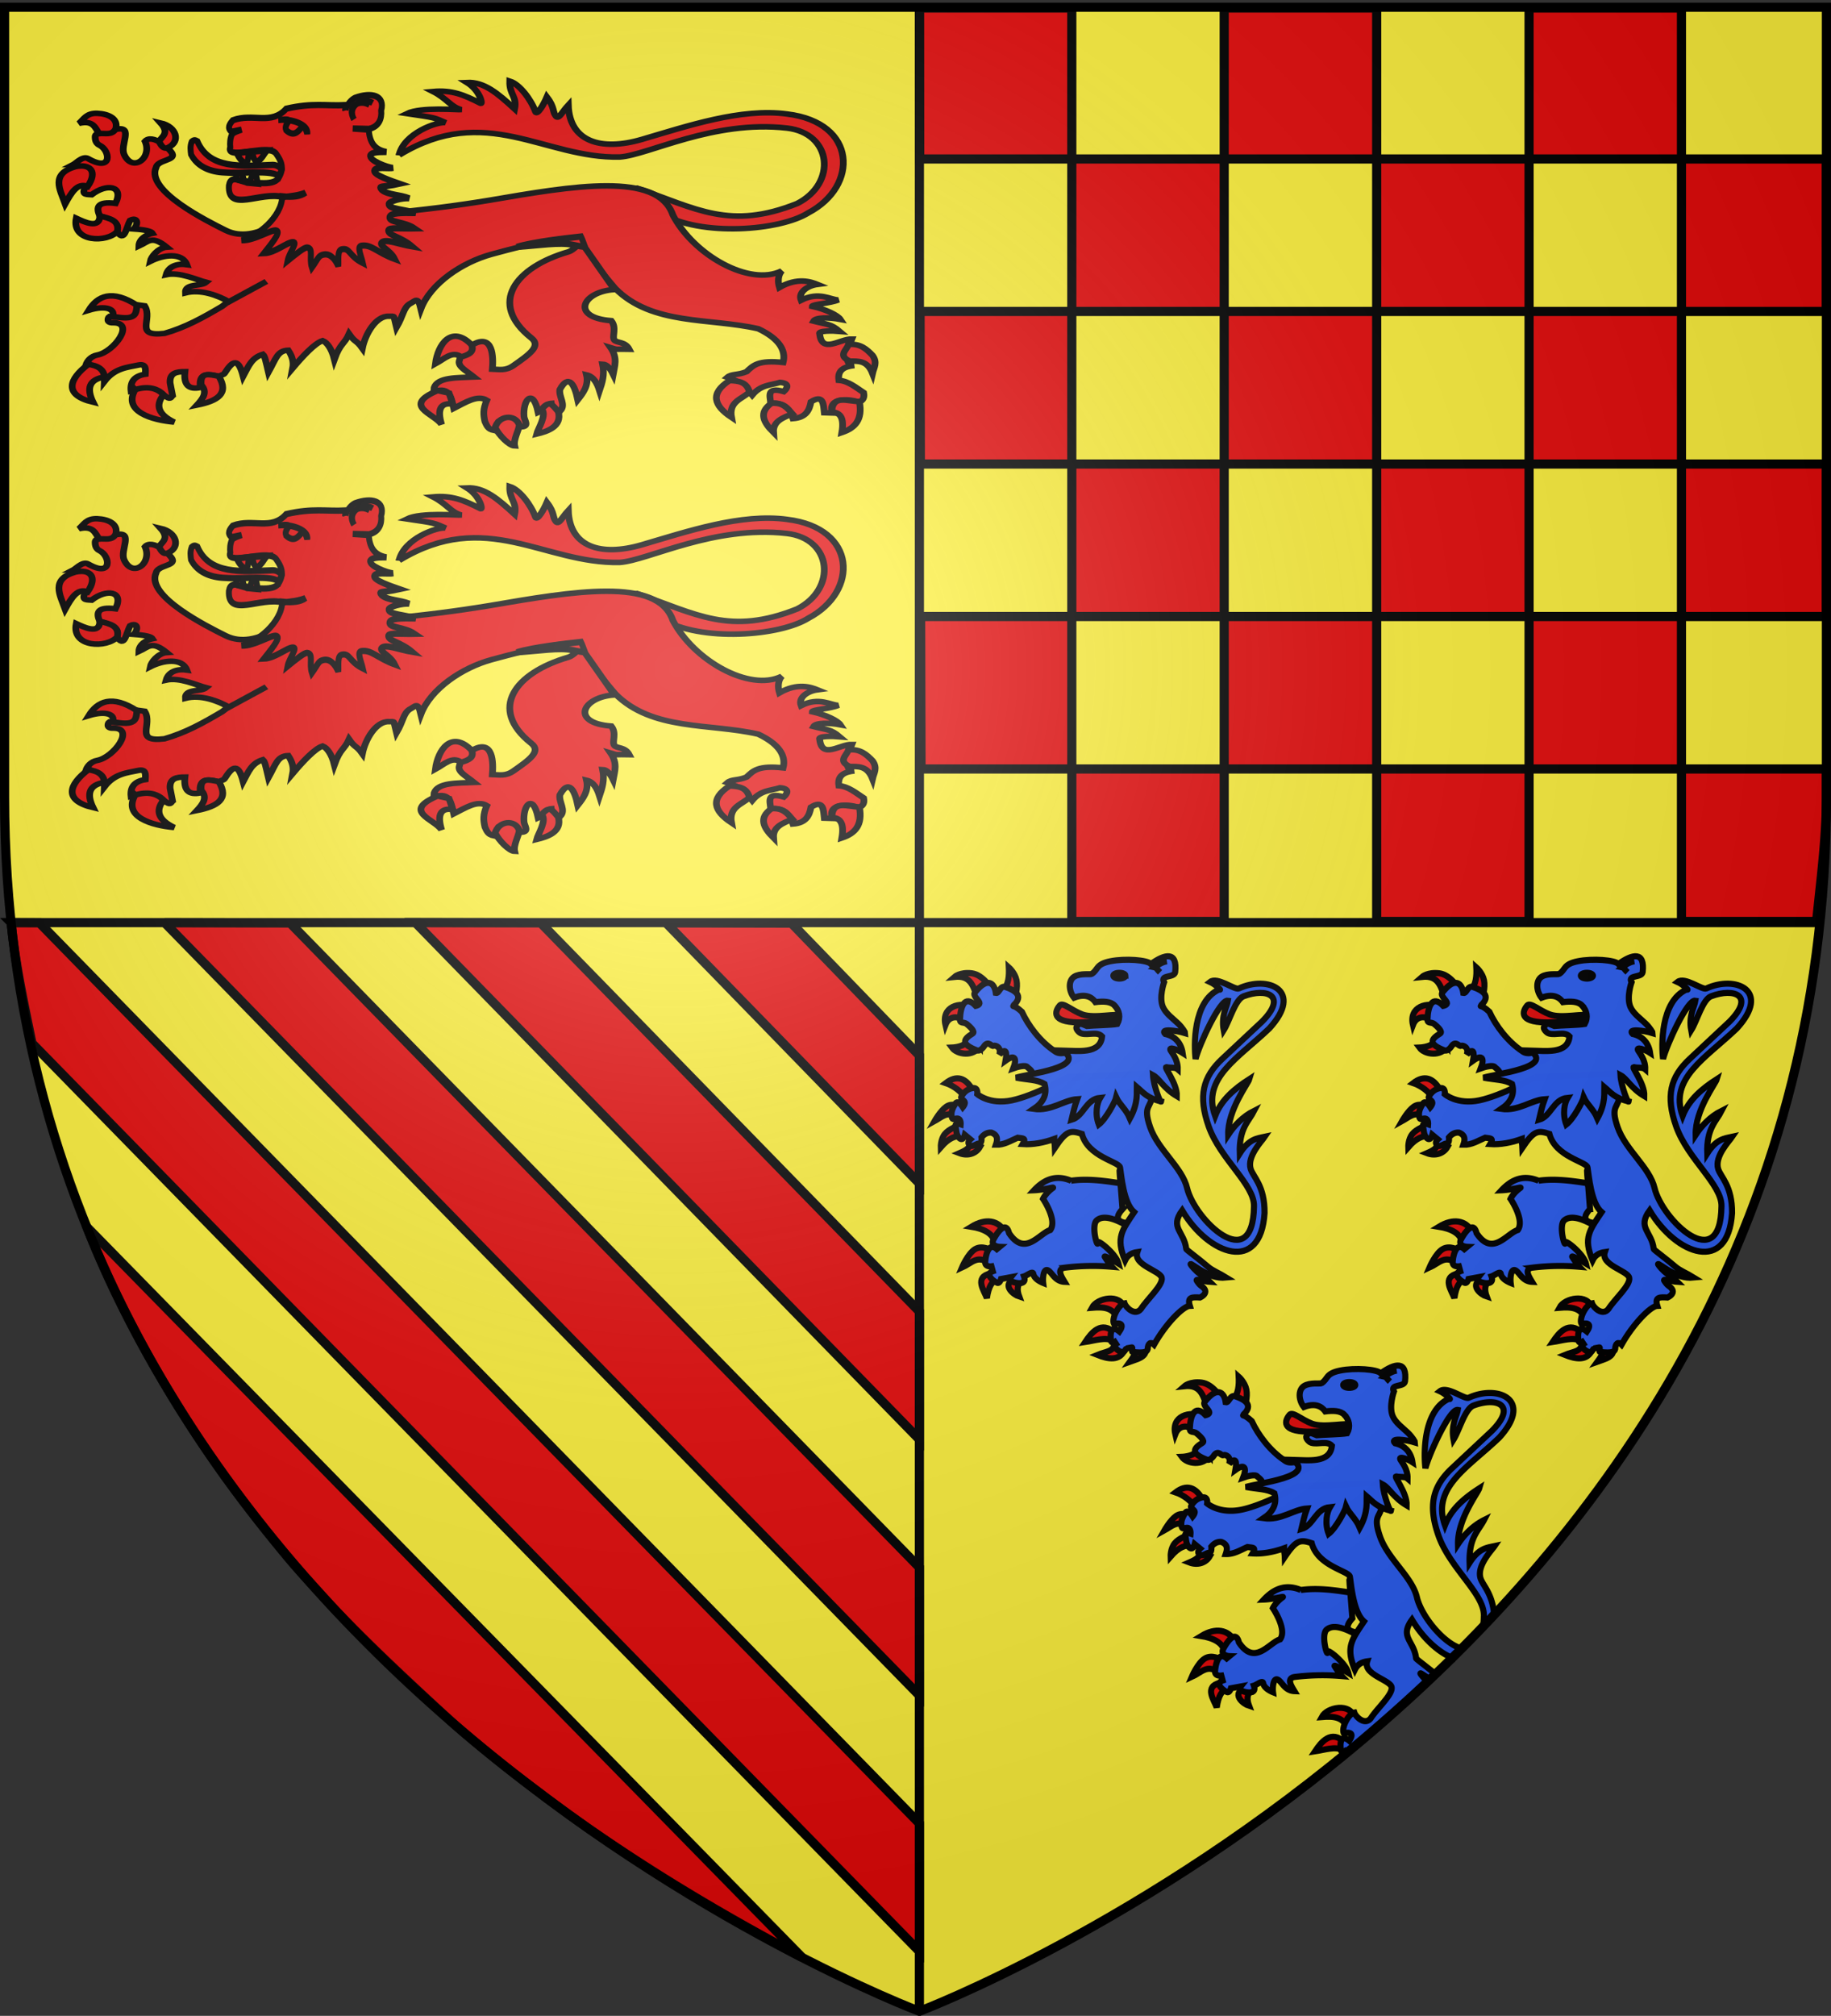 <svg xmlns="http://www.w3.org/2000/svg" xmlns:xlink="http://www.w3.org/1999/xlink" height="660.199" width="600" version="1"><rect width="100%" height="100%" fill="#333333" stroke="none"/><defs><linearGradient id="a"><stop offset="0" stop-color="#fff" stop-opacity=".314"/><stop offset=".19" stop-color="#fff" stop-opacity=".251"/><stop offset=".6" stop-color="#6b6b6b" stop-opacity=".125"/><stop offset="1" stop-opacity=".125"/></linearGradient><radialGradient xlink:href="#a" id="b" gradientUnits="userSpaceOnUse" gradientTransform="matrix(1.353 0 0 1.349 -77.63 -85.747)" cx="221.445" cy="226.331" fx="221.445" fy="226.331" r="300"/></defs><path d="M300 659.587s298.5-112.32 298.5-397.772V3.264H1.5v258.551C1.5 547.267 300 659.587 300 659.587z" fill="#fcef3c" fill-rule="evenodd" stroke-width="2.5"/><path d="M595.285 301.78c1.271-12.726 3.215-27.11 3.215-40.603V2.625H301.277l.638 299.489 293.37-.334zM301.277 659.587l-.002-356.721-296.71-.7c24.69 257.617 296.712 357.421 296.712 357.421z" fill="#fcef3c" fill-rule="evenodd"/><path d="M301.281 2.623l.094 49.438h49.844V2.623H301.28zm49.938 49.438v49.937h49.937V52.061H351.22zm49.937 0h49.969V2.623h-49.969v49.438zm49.969 0v49.937h49.938V52.061h-49.938zm49.938 0H551V2.623h-49.937v49.438zm49.937 0v49.937h47.5V52.061H551zm0 49.937h-49.937v49.969H551v-49.969zm0 49.969v49.937h47.5v-49.937H551zm0 49.937h-49.937v49.938H551v-49.938zm0 49.938v49.937h44.281c1.271-12.726 3.219-27.1 3.219-40.593v-9.344H551zm-49.937 0h-49.938v49.937h49.938v-49.937zm-49.938 0v-49.938h-49.969v49.938h49.969zm-49.969 0H351.22v49.937h49.937v-49.937zm-49.937 0v-49.938h-49.531l.125 49.938h49.406zm0-49.938h49.937v-49.937H351.22v49.937zm0-49.937v-49.969H301.5l.094 49.969h49.625zm49.937 0h49.969v-49.969h-49.969v49.969zm49.969 0v49.937h49.938v-49.937h-49.938zM3.66 302.154c1.303 13.599 4.204 26.773 6.809 39.5L301.28 639.092v-41.906l-288.406-295-9.215-.032zm50.278.013L301.28 555.279v-41.937L95.031 302.26l-41.093-.093zm82.156-.039L301.28 471.436v-41.907L177.156 302.222l-41.062-.094zm82.156.106l83.031 85.358v-41.906l-41.937-43.358-41.094-.094zM28.476 401.861c6.322 16.127 13.915 31.38 22.194 45.805 7.286 12.696 15.042 24.752 23.289 36.203 6.413 8.904 13.168 17.441 19.943 25.63 2.77 3.346 5.776 6.678 8.704 9.885 3.28 3.594 6.43 7.102 9.825 10.587 11.132 11.43 22.699 22.132 34.436 32.921 3.24 2.991 6.657 5.846 9.964 8.583a474.969 474.969 0 0 0 15.02 11.92c7.955 6.062 15.345 11.575 23.003 16.835 25.649 17.618 48.633 30.496 67.982 40.821l-234.36-239.19z" fill="#e20909" fill-rule="evenodd" stroke="#000" stroke-width="3"/><g fill-rule="evenodd"><path d="M301.277 1.5v657.158" fill="none" fill-opacity=".75" stroke="#000" stroke-width="3"/><path d="M3.61 302.114h592.165" fill="none" fill-opacity=".75" stroke-width="3"/><path d="M596.678 302.154H4.513" fill="none" fill-opacity=".75" stroke="#000" stroke-width="3"/><g stroke="#000" stroke-width="2.903" fill="#e20909"><g stroke-width="5.189"><path d="M272.352 86.243c3.834-20.813 29.682-31.651 35.922-30.365-9.577-5.083-7.744-4.544-29.841-8.533 10.995-6.52 39.903-3.234 41.863-3.673-8.372-2.71-10.764-10.24-21.761-16.98 14.67-1.565 23.62 3.036 36.726 11.082 1.68 1.032-.203-11.751-10.588-19.512 13.248-.731 23.56 9.988 36.826 24.722 1.934-11.917-4.082-12.975-3.794-26.009 7.447 2.841 16.352 17.067 19.887 28.75 1.112 3.673 6.23-6.704 8.752-13.85 6.23 9.913 4.083 13.652 7.111 18.138 2.024 3 4.831-4.518 9.403-10.523.92 33.633 24.661 43.42 56.909 31.954 34.651-12.32 76.448-29.572 111.785-23.69 53.956 7.875 55.365 67.61 16.243 92.562-21.388 16.381-82.212 22.868-113.719.236 0 0-22.838-22.43-18.228-23.415 46.062 19.334 71.626 39.497 123.539 14.355 30.64-18.789 27.093-65.737-8.034-70.575-56.691-7.81-107.031 25.362-128.88 27.1-58.212 1.565-102.966-51.294-170.12-1.774z" transform="matrix(.425 0 0 .35 15.015 20.623)"/><path d="M342.17 128.427c-26.763 5.31-48.643 8.659-84.031 12.891-53.498 6.398-76.46 45.023-122.229 86.42-14.585 10.445-28.067 19.631-44.403 25.304-23.98 3.388-8.673-13.086-15.278-25.782l-5.73-.955c-2.612 12.422-13.37 12.142-21.485 10.981-1.114.848-2.681 5.98 2.57 5.807 17.983-.593.862 27.361-11.873 30.156-4.954 1.088-7.865 5.563-8.84 9.395 7.834 2.74 14.653 6.26 14.323 15.279 7.863-12.219 17.138-12.956 26.26-15.279 5.891-1.5 5.514 3.717 5.252 8.594-8.088 1.458-11.806 6.66-10.981 15.756 11.816-3.261 20.305.132 27.692 5.73 2.88 2.418 3.168-.35 4.297-1.433l-1.91-11.936c-.536-9.441 5.097-10.47 11.46-10.504-1.115 12.255 2.864 17.188 11.936 14.801-1.134-9.41 1.379-15.172 14.8-10.026.89-2.092 2.969-1.542 3.815-3.187 6.594-12.81 10.646-14.32 14.329 2.71 4.238-9.656 6.515-17.224 15.198-20.531 1.576 1.7 2.233 6.237 4.283 16.772 5.907-12.958 6.874-20.189 15.292-20.592 3.285 6.04 4.288 11.264 3.423 16.711 7.43-10.654 16.94-23.276 23.098-25.665 3.3 1.664 6.947 7.33 9.034 17.468 4.614-15.369 7.67-13.93 11.313-23.781 4.923 8.5 5.648 5.597 10.287 13.467 2.164-13.054 10.363-30.617 20.549-29.987 4.77.294 3.106-2.222 5.73 10.504 5.285-11.033 5.19-17.928 10.026-21.963 4.968-3.044 6.355-7.696 8.796 4.572 7.507-23.744 31.819-43.608 54.43-51.087 32.924-10.89 47.752-14.453 66.843-15.756 7.704 17.888 18.553 33.444 28.647 47.745 28.496 34.795 72.746 27.248 110.292 37.719 15.352 8.9 21.572 19.43 19.098 31.512-19.076-2.464-23.015 2.584-28.17 8.594-6.885 3.435-11.569 1.825-14.8 5.252 12.503 5.132 15.148 10.968 19.098 16.711 6.681-9.745 14.219-9.212 21.485-11.936 8.146.81 5.277 5.995 2.865 8.594-13.45-4.69-10.614 4.074-10.027 10.981 10.585-1.201 14.821 5.411 17.189 14.324 10.062-.973 12.589-7.866 13.846-15.756 9.549-7.3 9.55 2.108 10.265 10.265l6.207.239c-4.213-15.71 15.444-13.017 20.292-10.027 3.737-1.616 4.527-4.915 3.82-9.071-6.065-4.875-11.828-10.807-19.099-11.46-1.241-9.835 4.327-12.861 11.937-13.845-5.594.493-7.995-6.676-1.91-24.828-9.084-.302-23.23 14.181-24.828-4.774-1.55-3.205 10.109-2.937 15.44-2.388-7.147-7.418-10.165-6.366-20.214-9.549 1.715-3.747 12.082-3.605 20.79-1.63-2.13-3.982-11.439-9.492-21.745-12.216-.003-2.037 13.903-2.748 20.114-6.027-6.051-.064-14.663-8.203-28.708.298-2.348-7.595 4.791-13.539 12.574-14.801-4.943-2.428-15.195-6.904-29.285 2.864-1.305-5.17-1.227-11.656 1.91-15.557-25.218 14.964-68.2-15.143-84.032-52.185-11.585-41.037-77.326-27.21-141.327-13.902z" transform="matrix(.425 0 0 .35 15.015 20.623)"/><path d="M212.383 169.537l-20.992-31.84s-28.61 33.467-52.81 18.839c-14.214-8.592-61.492-37.158-53.619-58.595 1.098-7.4 15.074-6.469 12.492-13.166-2.025-5.053-15.626-18.972-20.932-11.48 5.8 15.602-9.757 29.672-16.205 12.155-3.18-8.639 7.131-25.947-5.064-23.633-8.131.238-17.394 3.231-17.219 7.09.052 1.14-.229 5.982 3.33 8.037 8.43 4.867 10.317 25.781-8.829 12.495-4.498-3.122-10.574 6.265-12.394 6.14 6.504-4.182 16.39 14.629 9.79 21.944-2.326 6.358 2.166 5.372 5.403 5.74 11.488-10.689 25.205-8.61 18.4 8.102-14.379-2.152-14.874 3.83-12.324 11.479 16.354 6.93 14.316 10.255 13.167 14.18 6.1 12.266 7.144-2.558 10.466-9.791 5.882-3.676 6.529 3.704 2.714 8.102 3.764.346 12.943 1.04 14.485 4.052-4.429 1.087-10.4 5.118-10.5 11.93 7.328-4.04 9.918-10.494 21.503 1.032-6.887.614-12.086 9.108-12.746 13.28 10.168-6.225 24.609-8.598 28.243 3.055-7.847-1.342-14.265 1.767-15.982 9.44 10.459-2.815 23.702 4.878 30.83 7.134-4.039 4.125-16.456.608-15.968 9.864 11.836-3.64 24.98 2.334 33.567 8.305l28.89-19.017" transform="matrix(.425 0 0 .35 15.015 20.623)"/><path d="M94.466 79.02c9.52-5.369 6.47-19.47-5.997-22.917 7.058 9.457 1.266 12.49-1.194 17.188 2.397 6.482 4.794 7.283 7.191 5.73zM53.902 61.564c2.14-9.516-5.66-14.034-14.264-14.433-8.41-.39-10.242 5.478-14.095 9.369 11.293-3.201 12.42 4.298 15.614 9.622 4.446-.731 9.756 1.997 12.745-4.558zM22.758 97.013c-19.221 6.74-11.898 21.285-7.85 34.774 4.687-10.265 9.458-20.15 17.303-16.205 8.066-14.268 1.93-21.5-9.453-18.569zM41.664 143.181c-.23 12.513-12.041 5.577-18.231 2.11-3.758 22.723 23.876 23.131 31.735 12.323 1.708-10.181-5.842-12.241-13.504-14.433zM411.63 165.697c.424 3.384-5.33 9.836-8.594 10.981-41.008 14.387-62.323 48.16-28.647 80.69 7.774 7.51-1.55 15.334-13.846 25.782-5.987 5.087-10.822 3.595-16.233 3.343.787-10.8.748-34.292-15.518-22.68-3.884 4.79-9.087 8.022-9.788 14.085-2.088 5.785 4.653 9.592 11.22 15.995-13.187.684-27.99-.057-30.795 9.788l-.239 3.82c12.94-5.212 13.356 6.277 15.279 15.756 9.012-5.534 18.357-13.062 25.543-7.64-2.995 8.355-2.667 13.512-1.432 20.053 1.462 3.84 2.446 7.135 6.684 8.117l3.82-8.355c12.82-7.186 12.666 2.596 18.143 5.013 5.589-.631 1.715-6.364 1.479-9.584-1.097-14.938 6.738-27.91 10.935-3.785 6.8-3.557 7.183-8.36 10.027-8.594.476 6.416 3.28 7.712 6.923 7.162 4.665-5.807-1.112-13.025-.272-20.053 6.795-15.008 11.296-5.022 13.846 9.549 3.643-5.602 8.744-13.292 6.717-23.304 5.524 1.548 8.305 8.093 10.027 14.71 1.887-6.89 4.184-14.777 2.387-24.736 2.993.125 5.76 3.614 8.117 9.457 1.179-7.78 3.603-15.222-1.91-24.827 6.33 2.343 3.311 1.093 14.324 1.432-3.205-7.52-9.568-5.61-11.46-8.594-2.092-3.302 2.076-11.281-2.386-18.143-31.758-2.85-22.579-27.23 2.387-29.125l-26.738-46.313z" transform="matrix(.425 0 0 .35 15.015 20.623)"/><path d="M328.315 263.814c-15.461-19.299-25.98-.66-27.931 17.665 6.605-4.352 13.21-12.613 19.814-6.445 5.775-1.899 10.317-4.537 8.117-11.22zM302.055 306.546c-28.01 14.372-2.322 21.74 3.103 31.75-3.748-14.963-.385-20.681 8.594-19.098l-2.864-10.265-8.833-2.387zM346.458 341.161c2.856 7.093 10.93 17.114 15.056 17.221-1.145-5.938 3.075-14.114 3.565-19.608-3.437-11.04-16.135-8.607-18.62 2.387zM382.411 323.845c3.936 6.087-2.808 17.845-3.964 23.367 8.04-2.317 19.766-6.877 16.711-20.852-4.854-6.844-6.683-11.127-12.747-2.515zM70.223 226.644c-19.33-15.147-30.3-8.682-37.137 4.726 13.322-4.889 20.615-1.074 18.415 5.67 18.217 4.42 18.1-2.02 18.722-10.396z" transform="matrix(.425 0 0 .35 15.015 20.623)"/><path style="marker:none" d="M32.748 282.012c-14.899 13.633-19.44 28.756 3.714 35.45-5.257-13.117-3.068-21.319 8.778-23.634-.584-7.519-5.472-10.734-12.492-11.816zM68.873 305.645C59.09 326.407 82.29 334.267 98.92 336.03c-12.4-7.168-14.607-15.79-8.103-25.659-5.04-6.123-12.067-8.277-21.944-4.726zM119.852 301.256c5.152 6.872 1.194 12.917-3.376 18.906 15.796-3.843 25.09-10.661 16.88-27.009-7.296-1.76-14.814-4.34-13.504 8.103zM527.094 297.204c-15.195 11.933-12.01 23.404 1.604 34.437-2.279-14.771 7.914-17.07 13.842-23.633-2.074-9.75-8.622-10.553-15.446-10.804zM559.42 318.474c-10.078 8.583-6.097 17.87 1.689 27.346-.641-10.723 7.335-13.787 14.517-17.555-3.763-5.175-7.203-10.728-16.205-9.791zM606.011 326.577c5.955.429 9.866 4.492 7.765 19.243 9.795-4.006 16.249-11.593 13.505-29.034-8.647.15-20.928-6.97-21.27 9.79zM619.853 278.973c6.663.042 13.51-.775 17.556 11.48.989-5.298 4.017-9.916 0-16.881-4.626-5.877-9.524-11.321-18.569-10.129-1.269 5.177-8.503 10.354 1.013 15.53z" color="#000" overflow="visible" transform="matrix(.425 0 0 .35 15.015 20.623)"/></g><path d="M357.835 92.994c-.697-1.633-.7-2.091-1.665-3.998-7.324.773-23.202 2.433-31.416 4.808 11.24-.69 20.756-2.272 27.408-.997 5.624 1.077 4.636 1.057 5.673.187zM240.914 30.371c1.258-2.925 2.88-4.574 4.709-5.502 8.057-2.806 14.877-1.2 12.84 5.836.4 3.734-1.055 7.47-5.992 8.504l-7.918-.167 7.811.5c.415 5.054 2.163 9.24 8.668 10.34-3.27.008-6.967-.068-7.919 1.5-.752 2.439 8.566 5.803 11.153 5.864-1.998.458-8.964-.75-9.226 1.306-.256 1.998 8.595 4.797 12.347 6.031-8.828 1.844-10.581.682-8.71 2.812 3.072 2.422 9.063 2.193 13.558 3.949-3.126-.435-9.945 1.346-10.133 2.55-.377 2.413 8.323 2.559 13.21 4.244-6.594-.128-12.316-.14-12.782 1.758-.652 2.662 7.297 2.119 12.31 5.371-6.26.14-12.99-.657-12.952.966.055 2.32 6.204 2.846 11.8 7.365-6.644-1.064-12.8-3.693-15.01-1.862-1.751 1.45 4.28 3.4 6.54 7.698-8.682-2.982-11.465-6.893-16.385-6.198-2.344.331-.194 4.55.642 8-6.946-3.32-6.204-7.15-10.273-6.332-2.358.474-1.465 5.19-1.724 7.822-1.246-2.747-3.57-5.823-6.756-5.46-3.026.346-2.986 1.907-6.154 6.096-1.464-4.308.938-8.96-2.28-9.292-1.396-.144-5.263 2.815-9.612 6.16.742-3.64 5.02-8.572 2.77-8.661-2.929-.116-8.647 4.942-14.32 5.145 3.203-3.876 8.44-9.627 6.187-10.481-2.28-.865-10.84 4.753-17.121 4.473 7.401-1.483 19.558-10.501 19.904-20.314 4.985.486 8.924.067 11.343-1.668-3.178 1.22-7.107 1.658-11.13 2.001-10.899-2.732-27.098 7.411-26.323-5.336.356-1.667.713-2.668 2.996-3.001 7.572 1.598 18.548 3.53 21.188-.334 3.213-4.753 1.333-8.117-1.07-11.339-2.566-3.69-13.27-.334-19.904-.5-2.09-.161-3.322-.79-2.568-2.502-.178-2-.1-4.002.856-6.003.969-1.034 2.923-1.556 4.708-2.167l-4.922 1c-2.31-1.778-.972-3.557.642-5.336 9.982-3.457 18.734 2.501 26.11-5.336 13.064-2.848 19.392-1.199 28.892-1.667v2.167z" transform="matrix(.67 0 0 .708 -48.26 14.456)"/><path d="M208.216 35.11c9.592-.967 2.155.998 3.783 4.717 6.76 5.785 7.679-7.323 10.291 1.65.897-4.397-8.066-7.159-14.074-6.367zM194.107 64.193c.46-1.63.87-3.287 2.506-4.307 1.237.046.48.913.93 1.727l.568 2.942-4.004-.362zM189.375 59.34c-1.5.677-1.946 1.824-2.043 3.125l4.01 1.12c-.308-1.414-.142-2.83-1.967-4.244zM187.862 50.439c.733 1.802 2.092 3.464 4.237 4.952 1.497-1.221 1.45-3.473 1.59-5.601l-5.827.649zM195.807 49.672l6.734-.472c-1.535 1.89-2.546 4.187-4.994 5.365-1.594-1.28-1.957-2.986-1.74-4.893z" transform="matrix(.67 0 0 .708 -48.26 14.456)"/><path d="M209.882 57.885c-1.333-1.281-2.887-2.262-5.35-2-14.545.52-30.064 2.066-35.956-10.923-.77-.375-1.464-.955-2.782.167-.865 2.12-.565 4.015-.321 5.92 3.08 5.593 9.229 8.105 16.693 8.337 8.775.584 22.942-1.353 26.325 1.75l1.39-3.25zM252.774 28.08c-5.018-2.818-11.35.534-7.598 6.753M254.308 27.183c-5.018-2.817-12.884 1.43-9.132 7.65" transform="matrix(.67 0 0 .708 -48.26 14.456)"/><g><g stroke-width="5.189"><path d="M272.352 86.243c3.834-20.813 29.682-31.651 35.922-30.365-9.577-5.083-7.744-4.544-29.841-8.533 10.995-6.52 39.903-3.234 41.863-3.673-8.372-2.71-10.764-10.24-21.761-16.98 14.67-1.565 23.62 3.036 36.726 11.082 1.68 1.032-.203-11.751-10.588-19.512 13.248-.731 23.56 9.988 36.826 24.722 1.934-11.917-4.082-12.975-3.794-26.009 7.447 2.841 16.352 17.067 19.887 28.75 1.112 3.673 6.23-6.704 8.752-13.85 6.23 9.913 4.083 13.652 7.111 18.138 2.024 3 4.831-4.518 9.403-10.523.92 33.633 24.661 43.42 56.909 31.954 34.651-12.32 76.448-29.572 111.785-23.69 53.956 7.875 55.365 67.61 16.243 92.562-21.388 16.381-82.212 22.868-113.719.236 0 0-22.838-22.43-18.228-23.415 46.062 19.334 71.626 39.497 123.539 14.355 30.64-18.789 27.093-65.737-8.034-70.575-56.691-7.81-107.031 25.362-128.88 27.1-58.212 1.565-102.966-51.294-170.12-1.774z" transform="matrix(.425 0 0 .35 15.015 153.389)"/><path d="M342.17 128.427c-26.763 5.31-48.643 8.659-84.031 12.891-53.498 6.398-76.46 45.023-122.229 86.42-14.585 10.445-28.067 19.631-44.403 25.304-23.98 3.388-8.673-13.086-15.278-25.782l-5.73-.955c-2.612 12.422-13.37 12.142-21.485 10.981-1.114.848-2.681 5.98 2.57 5.807 17.983-.593.862 27.361-11.873 30.156-4.954 1.088-7.865 5.563-8.84 9.395 7.834 2.74 14.653 6.26 14.323 15.279 7.863-12.219 17.138-12.956 26.26-15.279 5.891-1.5 5.514 3.717 5.252 8.594-8.088 1.458-11.806 6.66-10.981 15.756 11.816-3.261 20.305.132 27.692 5.73 2.88 2.418 3.168-.35 4.297-1.433l-1.91-11.936c-.536-9.441 5.097-10.47 11.46-10.504-1.115 12.255 2.864 17.188 11.936 14.801-1.134-9.41 1.379-15.172 14.8-10.026.89-2.092 2.969-1.542 3.815-3.187 6.594-12.81 10.646-14.32 14.329 2.71 4.238-9.656 6.515-17.224 15.198-20.531 1.576 1.7 2.233 6.237 4.283 16.772 5.907-12.958 6.874-20.189 15.292-20.592 3.285 6.04 4.288 11.264 3.423 16.711 7.43-10.654 16.94-23.276 23.098-25.665 3.3 1.664 6.947 7.33 9.034 17.468 4.614-15.369 7.67-13.93 11.313-23.781 4.923 8.5 5.648 5.597 10.287 13.467 2.164-13.054 10.363-30.617 20.549-29.987 4.77.294 3.106-2.222 5.73 10.504 5.285-11.033 5.19-17.928 10.026-21.963 4.968-3.044 6.355-7.696 8.796 4.572 7.507-23.744 31.819-43.608 54.43-51.087 32.924-10.89 47.752-14.453 66.843-15.756 7.704 17.888 18.553 33.444 28.647 47.745 28.496 34.795 72.746 27.248 110.292 37.719 15.352 8.9 21.572 19.43 19.098 31.512-19.076-2.464-23.015 2.584-28.17 8.594-6.885 3.435-11.569 1.825-14.8 5.252 12.503 5.132 15.148 10.968 19.098 16.711 6.681-9.745 14.219-9.212 21.485-11.936 8.146.81 5.277 5.995 2.865 8.594-13.45-4.69-10.614 4.074-10.027 10.981 10.585-1.201 14.821 5.411 17.189 14.324 10.062-.973 12.589-7.866 13.846-15.756 9.549-7.3 9.55 2.108 10.265 10.265l6.207.239c-4.213-15.71 15.444-13.017 20.292-10.027 3.737-1.616 4.527-4.915 3.82-9.071-6.065-4.875-11.828-10.807-19.099-11.46-1.241-9.835 4.327-12.861 11.937-13.845-5.594.493-7.995-6.676-1.91-24.828-9.084-.302-23.23 14.181-24.828-4.774-1.55-3.205 10.109-2.937 15.44-2.388-7.147-7.418-10.165-6.366-20.214-9.549 1.715-3.747 12.082-3.605 20.79-1.63-2.13-3.982-11.439-9.492-21.745-12.216-.003-2.037 13.903-2.748 20.114-6.027-6.051-.064-14.663-8.203-28.708.298-2.348-7.595 4.791-13.539 12.574-14.801-4.943-2.428-15.195-6.904-29.285 2.864-1.305-5.17-1.227-11.656 1.91-15.557-25.218 14.964-68.2-15.143-84.032-52.185-11.585-41.037-77.326-27.21-141.327-13.902z" transform="matrix(.425 0 0 .35 15.015 153.389)"/><path d="M212.383 169.537l-20.992-31.84s-28.61 33.467-52.81 18.839c-14.214-8.592-61.492-37.158-53.619-58.595 1.098-7.4 15.074-6.469 12.492-13.166-2.025-5.053-15.626-18.972-20.932-11.48 5.8 15.602-9.757 29.672-16.205 12.155-3.18-8.639 7.131-25.947-5.064-23.633-8.131.238-17.394 3.231-17.219 7.09.052 1.14-.229 5.982 3.33 8.037 8.43 4.867 10.317 25.781-8.829 12.495-4.498-3.122-10.574 6.265-12.394 6.14 6.504-4.182 16.39 14.629 9.79 21.944-2.326 6.358 2.166 5.372 5.403 5.74 11.488-10.689 25.205-8.61 18.4 8.102-14.379-2.152-14.874 3.83-12.324 11.479 16.354 6.93 14.316 10.255 13.167 14.18 6.1 12.266 7.144-2.558 10.466-9.791 5.882-3.676 6.529 3.704 2.714 8.102 3.764.346 12.943 1.04 14.485 4.052-4.429 1.087-10.4 5.118-10.5 11.93 7.328-4.04 9.918-10.494 21.503 1.032-6.887.614-12.086 9.108-12.746 13.28 10.168-6.225 24.609-8.598 28.243 3.055-7.847-1.342-14.265 1.767-15.982 9.44 10.459-2.815 23.702 4.878 30.83 7.134-4.039 4.125-16.456.608-15.968 9.864 11.836-3.64 24.98 2.334 33.567 8.305l28.89-19.017" transform="matrix(.425 0 0 .35 15.015 153.389)"/><path d="M94.466 79.02c9.52-5.369 6.47-19.47-5.997-22.917 7.058 9.457 1.266 12.49-1.194 17.188 2.397 6.482 4.794 7.283 7.191 5.73zM53.902 61.564c2.14-9.516-5.66-14.034-14.264-14.433-8.41-.39-10.242 5.478-14.095 9.369 11.293-3.201 12.42 4.298 15.614 9.622 4.446-.731 9.756 1.997 12.745-4.558zM22.758 97.013c-19.221 6.74-11.898 21.285-7.85 34.774 4.687-10.265 9.458-20.15 17.303-16.205 8.066-14.268 1.93-21.5-9.453-18.569zM41.664 143.181c-.23 12.513-12.041 5.577-18.231 2.11-3.758 22.723 23.876 23.131 31.735 12.323 1.708-10.181-5.842-12.241-13.504-14.433zM411.63 165.697c.424 3.384-5.33 9.836-8.594 10.981-41.008 14.387-62.323 48.16-28.647 80.69 7.774 7.51-1.55 15.334-13.846 25.782-5.987 5.087-10.822 3.595-16.233 3.343.787-10.8.748-34.292-15.518-22.68-3.884 4.79-9.087 8.022-9.788 14.085-2.088 5.785 4.653 9.592 11.22 15.995-13.187.684-27.99-.057-30.795 9.788l-.239 3.82c12.94-5.212 13.356 6.277 15.279 15.756 9.012-5.534 18.357-13.062 25.543-7.64-2.995 8.355-2.667 13.512-1.432 20.053 1.462 3.84 2.446 7.135 6.684 8.117l3.82-8.355c12.82-7.186 12.666 2.596 18.143 5.013 5.589-.631 1.715-6.364 1.479-9.584-1.097-14.938 6.738-27.91 10.935-3.785 6.8-3.557 7.183-8.36 10.027-8.594.476 6.416 3.28 7.712 6.923 7.162 4.665-5.807-1.112-13.025-.272-20.053 6.795-15.008 11.296-5.022 13.846 9.549 3.643-5.602 8.744-13.292 6.717-23.304 5.524 1.548 8.305 8.093 10.027 14.71 1.887-6.89 4.184-14.777 2.387-24.736 2.993.125 5.76 3.614 8.117 9.457 1.179-7.78 3.603-15.222-1.91-24.827 6.33 2.343 3.311 1.093 14.324 1.432-3.205-7.52-9.568-5.61-11.46-8.594-2.092-3.302 2.076-11.281-2.386-18.143-31.758-2.85-22.579-27.23 2.387-29.125l-26.738-46.313z" transform="matrix(.425 0 0 .35 15.015 153.389)"/><path d="M328.315 263.814c-15.461-19.299-25.98-.66-27.931 17.665 6.605-4.352 13.21-12.613 19.814-6.445 5.775-1.899 10.317-4.537 8.117-11.22zM302.055 306.546c-28.01 14.372-2.322 21.74 3.103 31.75-3.748-14.963-.385-20.681 8.594-19.098l-2.864-10.265-8.833-2.387zM346.458 341.161c2.856 7.093 10.93 17.114 15.056 17.221-1.145-5.938 3.075-14.114 3.565-19.608-3.437-11.04-16.135-8.607-18.62 2.387zM382.411 323.845c3.936 6.087-2.808 17.845-3.964 23.367 8.04-2.317 19.766-6.877 16.711-20.852-4.854-6.844-6.683-11.127-12.747-2.515zM70.223 226.644c-19.33-15.147-30.3-8.682-37.137 4.726 13.322-4.889 20.615-1.074 18.415 5.67 18.217 4.42 18.1-2.02 18.722-10.396z" transform="matrix(.425 0 0 .35 15.015 153.389)"/><path d="M32.748 282.012c-14.899 13.633-19.44 28.756 3.714 35.45-5.257-13.117-3.068-21.319 8.778-23.634-.584-7.519-5.472-10.734-12.492-11.816zM68.873 305.645C59.09 326.407 82.29 334.267 98.92 336.03c-12.4-7.168-14.607-15.79-8.103-25.659-5.04-6.123-12.067-8.277-21.944-4.726zM119.852 301.256c5.152 6.872 1.194 12.917-3.376 18.906 15.796-3.843 25.09-10.661 16.88-27.009-7.296-1.76-14.814-4.34-13.504 8.103zM527.094 297.204c-15.195 11.933-12.01 23.404 1.604 34.437-2.279-14.771 7.914-17.07 13.842-23.633-2.074-9.75-8.622-10.553-15.446-10.804zM559.42 318.474c-10.078 8.583-6.097 17.87 1.689 27.346-.641-10.723 7.335-13.787 14.517-17.555-3.763-5.175-7.203-10.728-16.205-9.791zM606.011 326.577c5.955.429 9.866 4.492 7.765 19.243 9.795-4.006 16.249-11.593 13.505-29.034-8.647.15-20.928-6.97-21.27 9.79zM619.853 278.973c6.663.042 13.51-.775 17.556 11.48.989-5.298 4.017-9.916 0-16.881-4.626-5.877-9.524-11.321-18.569-10.129-1.269 5.177-8.503 10.354 1.013 15.53z" style="marker:none" color="#000" overflow="visible" transform="matrix(.425 0 0 .35 15.015 153.389)"/></g><path d="M357.835 92.994c-.697-1.633-.7-2.091-1.665-3.998-7.324.773-23.202 2.433-31.416 4.808 11.24-.69 20.756-2.272 27.408-.997 5.624 1.077 4.636 1.057 5.673.187zM240.914 30.371c1.258-2.925 2.88-4.574 4.709-5.502 8.057-2.806 14.877-1.2 12.84 5.836.4 3.734-1.055 7.47-5.992 8.504l-7.918-.167 7.811.5c.415 5.054 2.163 9.24 8.668 10.34-3.27.008-6.967-.068-7.919 1.5-.752 2.439 8.566 5.803 11.153 5.864-1.998.458-8.964-.75-9.226 1.306-.256 1.998 8.595 4.797 12.347 6.031-8.828 1.844-10.581.682-8.71 2.812 3.072 2.422 9.063 2.193 13.558 3.949-3.126-.435-9.945 1.346-10.133 2.55-.377 2.413 8.323 2.559 13.21 4.244-6.594-.128-12.316-.14-12.782 1.758-.652 2.662 7.297 2.119 12.31 5.371-6.26.14-12.99-.657-12.952.966.055 2.32 6.204 2.846 11.8 7.365-6.644-1.064-12.8-3.693-15.01-1.862-1.751 1.45 4.28 3.4 6.54 7.698-8.682-2.982-11.465-6.893-16.385-6.198-2.344.331-.194 4.55.642 8-6.946-3.32-6.204-7.15-10.273-6.332-2.358.474-1.465 5.19-1.724 7.822-1.246-2.747-3.57-5.823-6.756-5.46-3.026.346-2.986 1.907-6.154 6.096-1.464-4.308.938-8.96-2.28-9.292-1.396-.144-5.263 2.815-9.612 6.16.742-3.64 5.02-8.572 2.77-8.661-2.929-.116-8.647 4.942-14.32 5.145 3.203-3.876 8.44-9.627 6.187-10.481-2.28-.865-10.84 4.753-17.121 4.473 7.401-1.483 19.558-10.501 19.904-20.314 4.985.486 8.924.067 11.343-1.668-3.178 1.22-7.107 1.658-11.13 2.001-10.899-2.732-27.098 7.411-26.323-5.336.356-1.667.713-2.668 2.996-3.001 7.572 1.598 18.548 3.53 21.188-.334 3.213-4.753 1.333-8.117-1.07-11.339-2.566-3.69-13.27-.334-19.904-.5-2.09-.161-3.322-.79-2.568-2.502-.178-2-.1-4.002.856-6.003.969-1.034 2.923-1.556 4.708-2.167l-4.922 1c-2.31-1.778-.972-3.557.642-5.336 9.982-3.457 18.734 2.501 26.11-5.336 13.064-2.848 19.392-1.199 28.892-1.667v2.167z" transform="matrix(.67 0 0 .708 -48.26 147.222)"/><path d="M208.216 35.11c9.592-.967 2.155.998 3.783 4.717 6.76 5.785 7.679-7.323 10.291 1.65.897-4.397-8.066-7.159-14.074-6.367zM194.107 64.193c.46-1.63.87-3.287 2.506-4.307 1.237.046.48.913.93 1.727l.568 2.942-4.004-.362zM189.375 59.34c-1.5.677-1.946 1.824-2.043 3.125l4.01 1.12c-.308-1.414-.142-2.83-1.967-4.244zM187.862 50.439c.733 1.802 2.092 3.464 4.237 4.952 1.497-1.221 1.45-3.473 1.59-5.601l-5.827.649zM195.807 49.672l6.734-.472c-1.535 1.89-2.546 4.187-4.994 5.365-1.594-1.28-1.957-2.986-1.74-4.893z" transform="matrix(.67 0 0 .708 -48.26 147.222)"/><path d="M209.882 57.885c-1.333-1.281-2.887-2.262-5.35-2-14.545.52-30.064 2.066-35.956-10.923-.77-.375-1.464-.955-2.782.167-.865 2.12-.565 4.015-.321 5.92 3.08 5.593 9.229 8.105 16.693 8.337 8.775.584 22.942-1.353 26.325 1.75l1.39-3.25zM252.774 28.08c-5.018-2.818-11.35.534-7.598 6.753M254.308 27.183c-5.018-2.817-12.884 1.43-9.132 7.65" transform="matrix(.67 0 0 .708 -48.26 147.222)"/></g></g><g stroke="#000" stroke-width="8.488"><path d="M321.092 342.704c-2.153 3.455-7.459 2.73-9.154.37 0 0 3.403-.126 4.604-1.563 1.63-1.95 1.938-2.124 2.177-1.7l2.373 2.893zM316.05 334.324c-2.313-1.807-5.102-1.6-6.23 1.335-1.372-5.877 4.487-7.921 9.493-5.71l-3.264 4.375zM320.054 326.166c-1.213-3.318-2.05-6.792-7.268-6.23 0 0 1.857-1.643 5.637-1.186 3.761.455 6.502 5.115 6.303 5.191l-4.672 2.225zM328.657 324.164c1.907-1.51 2.06-4.768 1.928-7.342 0 0 2.02 1.761 2.521 4.227.501 2.466-.519 5.636-.519 5.636l-3.93-2.521z" fill="#e20909" stroke-width="2"/><path d="M340.448 353.457l-2.595-1.28c.941-1.002-.133-1.803-1.113-2.613-.581-.964-3.515-.1-4.688.316 1.203-3.086.616-4.799-2.542-2.511.53-2.93.126-4.266-2.043-2.033.724-2.306-1.094-3.075-1.962-2.855-.41.48-1.565-1.786-2.93 0 0 0-1.186 2.04-2.52 1.484-5.257-2.053-4.425-3.604-1.336-5.488.962-.587-.927-2.3-1.928-3.115-1.001-.816-2.447.074-2.188-1.854.104-3.491 1.438-7.99 5.155-4.079 0 0 1.436-.26 1.172-1.103-.264-.844-2.23-2.271-1.47-3.272 4.015-5.14 6.388-3.26 6.86.148 1.169.24 1.382-2.651 3.227-1.928 3.112 1.07 5.886 2.842 2.695 5.854-.464.965-.381-.525 2.62 2.236 2.081 4.525 5.958 9.707 10.737 12.877 1.988 1.591 4.374-.255 5.69.81 1.318 1.065 2.137 1.732 2.137 1.732l-12.978 6.674z" fill="#2b5df2" fill-opacity=".991" stroke-width="2"/><path d="M325.915 407.897c.287-3.912-3.842-5.533-7.604-6.136 4.665-2.86 8.87-2.159 10.908 1.626l-3.304 4.51zM323.922 413.77c-3.449-3.015-5.722.028-8.705 1.363 0 0 1.94-4.601 4.3-6.03 2.36-1.429 5.14.315 5.14.315l-.735 4.352zM326.544 419.066c-1.393.65-2.586 2.1-3.146 6.083-.847-2.363-4.344-6.896 1.219-8.115l1.927 2.032zM334.515 419.696c-1.186 1.21-1.295 2.88-.524 4.929-1.915-.61-5.494-3.55-2.098-5.559l2.622.63z" fill="#e20909" stroke-width="2"/><path d="M350.977 386.684c-4.36-1.795-8.281-1.01-12.142 3.132 3.585-.148 6.842-1.242 6.16-.755-2.356 1.683-3.21 3.554-3.21 3.554s4.78 7.007 2.37 10.233c-3.619 1.082-8.277 8.872-13.496 1-1.066-4.304-3.953-.128-5.195 2.262-.837 2.12 2.081 2.23 2.081 2.23l-.892.735c-2.74-2.478-3.724 2.223-3.815 4.344.037 1.595 2.04 1.297 2.04 1.297l.446 1.627c-2.622.939.039 3.15 1.478 3.783.807.26 1.222-1.255 1.222-1.255l3.23-.595s-.819 1.033.479 1.478c1.801.703 4.787 1 3.824-1.742 1.002-.296 2.848-1.883 3.036-.844.184 1.02 1.125 2.127 3.244 2.995-.197-1.62.089-4.894 1.601-4.11 1.307.678 2.274 3.628 5.411 3.754-.86-1.444-2.82-4.283.15-4.654a73.977 73.977 0 0 1 15.334-.289c-.444-.452-1.802-2.392-2.303-3.224-.504-.837 4.463 2.177 4.463 2.177-.739-3.134-6.75-7.91-6.75-6.96 0 2.402-2.324-5.514-.324-7.205 2.736-2.312 7.83.652 10.1 1.833 1.094-1.212 2.822-3.153 2.122-4.493-1.355-2.597-3.52-5.835-4.617-9.49-5.287-.81-10.708-1.574-16.047-.818z" fill="#2b5df2" fill-opacity=".991" stroke-width="2"/><path d="M316.004 359.443c-.647-1.7-3.38-3.817-6.084-4.74 3.525-2.718 6.534-1.78 8.771 2.229l-2.687 2.51zM313.172 365.683c-2.7-1.87-4.733.27-6.922 1.468 0 0 1.89-3.35 3.83-4.707 1.884-1.317 3.931-.222 3.931-.222l-.839 3.461zM315.008 372.028c-1.904.018-3.93.479-6.713 3.671 0 0-.091-2.556 1.311-4.3 1.403-1.744 4.3-2.674 4.3-2.674l1.102 3.303zM317.8 374.552c-.04 1.104-.513 1.875-3.38 3.115 2.663 1.018 5.408.196 6.704-2.066l-3.325-1.05zM371.957 441.077c.925.594.2 2.305-1.646 4.838 1.626-.598 6.73-1.598 4.582-5.047l-2.936.21zM365.166 439.963c-.117 2.721-2.683 2.592-5.559 3.776 3.518 1.398 7.396 2.138 8.994-1.809l-3.435-1.967zM364.615 439.098c-2.305-1.298-5.912-.047-9.02.42 1.992-2.99 5.286-7.263 9.754-2.937l-.734 2.517zM366.398 432.91c-.961-4.892-4.963-4.914-8.6-4.614 1.802-3.404 9.43-4.594 10.488-.105l-1.888 4.72z" fill="#e20909" stroke-width="2"/><path d="M367.84 395.954c-3.967 4.364.674 4.542 3.497 4.918 1.076-1.213.938-2.666.304-3.88-5.475-10.527-5.49-23.995-3.802-1.038z" fill="#fcef3c" stroke-width="2"/><path d="M349.827 352.783s-10.96 6.058-18.249 7.579c-7.289 1.52-11.326-2.02-11.326-2.02s.367-2.255-1.469-1.993c-1.835.262-3.094 1.52-3.775 2.832-.341.655.812 1.048 1.107 1.697.295.65-.603 1.718-.603 1.718s-1.553-2.524-2.392-1.213c-.84 1.311-1.73 2.937-1.154 4.72.288.891 1.364-.08 2.157.301.793.38.675 1.796.675 1.796s-1.993-.708-1.678.734c.314 1.442.21 2.937 1.363 3.88 1.154.945 1.678-1.153 1.678-1.153l1.783 1.468s-1.206 1.05-.21 1.888c.997.84 2.15-.526 3.147-.526.996 0 .734-1.993.734-1.993.84-1.01 1.853-1.676 3.251-1.573 2.194.818 2.04 2.34 1.469 3.986 2.798.073 4.848-1.351 7.131-2.308 1.725.263 2.939 0 1.678 2.098 3.323.223 6.988-.508 10.278-1.678-.043 1.072.205 1.297.263 2.832 3.775-5.594 5.058-5.767 8.834-4.509 1.981 7.533 12.18 9.087 12.503 10.973.441 2.586 1.1 11.669 4.62 14.67-3.886 5.83-6.114 8.38-2.972 15.785.891-1.807 2.342-2.496 4.021-2.727-1.452 4.308 7.444 6.063 7.984 8.39.556 2.39-4.615 6.864-6.82 10.278-1.94 2.401-4.899-.486-5.36-1.888-1.887.28-4.378 5.014-3.44 6.8.934-.302 3.865-.67 1.763 2.43-1.675-1.404-3.303-1.22-2.763 3.034.262 1.074 1.245.408 1.245.408l.42.649c-.391.25-.769-.109-.605.551.248 1.002 2.547 2.944 3.452 1.688.348-.484.455-.764.47-.762l1.835-.351c.43-.082-.09 1.402.19 1.473 4.15.535 4.826-.135 5.024-.917.044-1.926 1.041-2.537 2.088-1.472 3.803-6.756 9.517-12.61 11.717-12.691-.91-2.994.875-2.879 3.356-2.727 0 0 3.592-1.61.42-3.776-.512-.35-1.02-.962-1.5-1.727-.496-.79 2.28.252 4.369.38-1.023-1.08-2.659-2.123-3.227-2.517-1.579-1.093-3.003-2.888-3.14-3.197-.297-.672 2.04 1.279 4.538 2.568 1.672.864 3.822 2.06 7.14 1.73-2.225-1.378-4.49-2.225-6.047-3.569-2.939-2.539-7.206-5.624-7.076-5.782-.667-5.782-5.508-6.919-1.35-12.637 8.79 14.724 25.716 20.734 27.006.891.09-9.023-3.764-11.824-4.562-14.526-1.212-4.106 3.703-9.128 4.615-10.488-2.525.549-5.165.7-8.18 5.454-.267-8.215 2.966-10.527 4.726-13.966-3.756 1.88-6.594 4.944-8.522 7.876-.181-8.134 6.508-16.743 6.942-18.242-4.856 3.128-9.14 6.714-11.222 12.061-4.447-12.401 7.543-18.88 17.77-28.671 11.388-12.454-.444-17.486-9.99-13.08-1.34.618-7.09-3.987-9.424-2.131 1.868.842 4.075 3.051 2.967 2.452-8.717 3.954-8.229 18.781-7.721 22.763 1.159-4.613 7.98-19.594 10.592-19.094-.313 2.056-2.27 4.882-1.378 9.688 1.89-3.025 3.749-10.071 6.515-11.12 7.599-2.879 14.525-.22 5.981 8.359l-13.005 12.166c-6.272 5.867-7.953 12.103-4.405 22.13 3.78 10.682 15.017 19.023 14.84 26.114-.308 23.02-19.504 4.336-21.92-5.926-1.609-6.839-9.504-12.467-12.113-19.979-2.609-7.512.63-6.188.525-10.593-.105-4.405-.944-7.027-.944-7.027l-26.64 1.259z" fill="#2b5df2" fill-opacity=".991" stroke-width="2"/><path d="M367.74 332.692c-.4 1.125-10.29 2.479-16.02 2.077-7.774-.546-5.51-4.264-4.449-5.488 1.012-1.167 3.945 1.676 7.397 2.947 4.005 1.473 11.436-.583 13.071.464z" fill="#e20909" stroke-width="2"/><path d="M365.218 329.28c-1.264-1.343-3.746-1.41-6.267-1.075-.422-.576-2.27-3.303-7.008-1.446-1.707-2.165-1.994-5.584.074-6.897 1.893-1.2 5.333-.645 5.71-.89 2.215-1.431 1.256-3.168 6.082-4.153 4.857-.99 12.227-.425 13.349.89 4.678-3.353 8.717-4.218 7.935 2.67-.322 1.98-5.047.745-3.63 3.284 0 0-1.775 4.948-.375 8.137.958 2.18 3.271 3.764 4.965 5.4 1.436 1.387 2.357 2.985 2.357 3.18-3.007-.943-8.456-1.596-6.58.245 3.353.73 5.244 3.107 5.702 6.195-1.728-1.122-4.7-2.157-3.922-.781.557.986 2.393 2.991 2.324 6.138-.863-.756-2.392-.352-3.67-.686-1.158-.303 3.523 5.215 3.376 9.494-4.419-2.627-5.669-5.71-7.815-6.863.205 3.577 2.54 9.525 2.67 8.603-4.704-1.118-5.962-3.05-8.015-4.767-.054 1.639.636 5.128-2.216 10.329-1.295-3.079-3.355-4.46-4.499-6.897-.304 1.272-3.26 6.988-5.703 8.892-1.353-3.556-.537-7.155.437-8.745-4.755.457-5.324 6.021-9.372 7.195.612-2.506.923-4.226 1.855-6.749-4.409.279-8.496 4-14.24 3.19 2.974-2.006 4.535-4.575 3.56-8.159-2.443-1.498-5.574-1.348-9.344-2.076 3.927-1.27 23.533-3.36 15.225-8.9 4.967.098 12.381 1.333 12.956-4.597-1.668-1.77-4.412-.295-6.748-.964-.985-.283-2.049-1.807-1.581-2.156.663-1.4 1.336-1.194 3.35-.314 1.915-.191 7.991-.306 9.948-.645 1.197-2.193.694-4.397-.89-6.081z" fill="#2b5df2" fill-opacity=".991" stroke-width="2"/><path d="M368.81 319.536c.001.522-.891.945-1.992.945s-1.994-.423-1.993-.945c0-.521.892-.944 1.993-.944 1.1 0 1.993.423 1.993.944z" fill="#fff" stroke-width="2"/><path d="M380.131 318.435c-1.145-1.071-1.027-1.458-1.745-1.62 1.848-1.453 3.136-1.868 3.99-1.995" fill="none" fill-opacity=".75" stroke-width="2"/></g><g stroke="#000" stroke-width="8.488"><path d="M474.284 342.704c-2.153 3.455-7.46 2.73-9.155.37 0 0 3.403-.126 4.604-1.563 1.63-1.95 1.939-2.124 2.178-1.7l2.373 2.893zM469.241 334.324c-2.313-1.807-5.102-1.6-6.23 1.335-1.372-5.877 4.487-7.921 9.493-5.71l-3.263 4.375zM473.246 326.166c-1.213-3.318-2.05-6.792-7.268-6.23 0 0 1.856-1.643 5.636-1.186 3.762.455 6.502 5.115 6.304 5.191l-4.672 2.225zM481.848 324.164c1.907-1.51 2.06-4.768 1.928-7.342 0 0 2.021 1.761 2.522 4.227.5 2.466-.52 5.636-.52 5.636l-3.93-2.521z" fill="#e20909" stroke-width="2"/><path d="M493.64 353.457l-2.596-1.28c.942-1.002-.133-1.803-1.112-2.613-.581-.964-3.515-.1-4.688.316 1.202-3.086.615-4.799-2.542-2.511.53-2.93.125-4.266-2.043-2.033.724-2.306-1.094-3.075-1.963-2.855-.41.48-1.565-1.786-2.929 0 0 0-1.186 2.04-2.521 1.484-5.257-2.053-4.425-3.604-1.335-5.488.961-.587-.927-2.3-1.928-3.115-1.002-.816-2.448.074-2.188-1.854.104-3.491 1.437-7.99 5.154-4.079 0 0 1.437-.26 1.173-1.103-.265-.844-2.23-2.271-1.47-3.272 4.014-5.14 6.388-3.26 6.86.148 1.168.24 1.381-2.651 3.226-1.928 3.112 1.07 5.887 2.842 2.696 5.854-.464.965-.382-.525 2.62 2.236 2.08 4.525 5.958 9.707 10.736 12.877 1.988 1.591 4.375-.255 5.691.81 1.317 1.065 2.137 1.732 2.137 1.732l-12.978 6.674z" fill="#2b5df2" fill-opacity=".991" stroke-width="2"/><path d="M479.106 407.897c.288-3.912-3.841-5.533-7.603-6.136 4.665-2.86 8.87-2.159 10.907 1.626l-3.304 4.51zM477.114 413.77c-3.45-3.015-5.723.028-8.705 1.363 0 0 1.94-4.601 4.3-6.03 2.36-1.429 5.139.315 5.139.315l-.734 4.352zM479.736 419.066c-1.394.65-2.587 2.1-3.147 6.083-.846-2.363-4.343-6.896 1.22-8.115l1.927 2.032zM487.707 419.696c-1.187 1.21-1.296 2.88-.525 4.929-1.914-.61-5.493-3.55-2.097-5.559l2.622.63z" fill="#e20909" stroke-width="2"/><path d="M504.168 386.684c-4.36-1.795-8.28-1.01-12.142 3.132 3.585-.148 6.843-1.242 6.16-.755-2.355 1.683-3.21 3.554-3.21 3.554s4.78 7.007 2.37 10.233c-3.618 1.082-8.276 8.872-13.495 1-1.066-4.304-3.953-.128-5.195 2.262-.838 2.12 2.08 2.23 2.08 2.23l-.891.735c-2.74-2.478-3.724 2.223-3.816 4.344.037 1.595 2.04 1.297 2.04 1.297l.446 1.627c-2.622.939.04 3.15 1.479 3.783.806.26 1.222-1.255 1.222-1.255l3.23-.595s-.82 1.033.478 1.478c1.802.703 4.787 1 3.824-1.742 1.003-.296 2.849-1.883 3.037-.844.184 1.02 1.124 2.127 3.244 2.995-.197-1.62.088-4.894 1.6-4.11 1.307.678 2.274 3.628 5.412 3.754-.86-1.444-2.821-4.283.149-4.654a73.977 73.977 0 0 1 15.334-.289c-.444-.452-1.802-2.392-2.302-3.224-.504-.837 4.462 2.177 4.462 2.177-.738-3.134-6.749-7.91-6.749-6.96 0 2.402-2.325-5.514-.324-7.205 2.735-2.312 7.83.652 10.1 1.833 1.094-1.212 2.821-3.153 2.122-4.493-1.355-2.597-3.52-5.835-4.617-9.49-5.287-.81-10.709-1.574-16.048-.818z" fill="#2b5df2" fill-opacity=".991" stroke-width="2"/><path d="M469.195 359.443c-.647-1.7-3.379-3.817-6.083-4.74 3.524-2.718 6.533-1.78 8.77 2.229l-2.687 2.51zM466.364 365.683c-2.7-1.87-4.733.27-6.922 1.468 0 0 1.89-3.35 3.83-4.707 1.884-1.317 3.93-.222 3.93-.222l-.838 3.461zM468.2 372.028c-1.905.018-3.93.479-6.713 3.671 0 0-.092-2.556 1.31-4.3 1.404-1.744 4.3-2.674 4.3-2.674l1.102 3.303zM470.99 374.552c-.038 1.104-.511 1.875-3.378 3.115 2.663 1.018 5.407.196 6.704-2.066l-3.325-1.05zM525.148 441.077c.926.594.2 2.305-1.646 4.838 1.626-.598 6.73-1.598 4.583-5.047l-2.937.21zM518.357 439.963c-.117 2.721-2.683 2.592-5.559 3.776 3.519 1.398 7.396 2.138 8.994-1.809l-3.435-1.967zM517.807 439.098c-2.306-1.298-5.912-.047-9.02.42 1.992-2.99 5.285-7.263 9.754-2.937l-.734 2.517zM519.59 432.91c-.962-4.892-4.963-4.914-8.6-4.614 1.802-3.404 9.43-4.594 10.488-.105l-1.888 4.72z" fill="#e20909" stroke-width="2"/><path d="M521.03 395.954c-3.965 4.364.676 4.542 3.498 4.918 1.076-1.213.938-2.666.305-3.88-5.476-10.527-5.491-23.995-3.802-1.038z" fill="#fcef3c" stroke-width="2"/><path d="M503.019 352.783s-10.96 6.058-18.249 7.579c-7.29 1.52-11.327-2.02-11.327-2.02s.367-2.255-1.468-1.993c-1.836.262-3.094 1.52-3.776 2.832-.34.655.813 1.048 1.108 1.697.295.65-.603 1.718-.603 1.718s-1.554-2.524-2.393-1.213c-.839 1.311-1.73 2.937-1.153 4.72.288.891 1.363-.08 2.156.301.793.38.675 1.796.675 1.796s-1.992-.708-1.678.734c.315 1.442.21 2.937 1.364 3.88 1.153.945 1.678-1.153 1.678-1.153l1.783 1.468s-1.206 1.05-.21 1.888c.996.84 2.15-.526 3.146-.526.997 0 .734-1.993.734-1.993.84-1.01 1.854-1.676 3.252-1.573 2.193.818 2.039 2.34 1.468 3.986 2.798.073 4.848-1.351 7.132-2.308 1.724.263 2.938 0 1.678 2.098 3.323.223 6.988-.508 10.278-1.678-.043 1.072.204 1.297.262 2.832 3.776-5.594 5.058-5.767 8.834-4.509 1.982 7.533 12.18 9.087 12.503 10.973.442 2.586 1.101 11.669 4.62 14.67-3.886 5.83-6.113 8.38-2.972 15.785.892-1.807 2.342-2.496 4.022-2.727-1.452 4.308 7.443 6.063 7.984 8.39.555 2.39-4.616 6.864-6.82 10.278-1.94 2.401-4.9-.486-5.36-1.888-1.888.28-4.378 5.014-3.44 6.8.933-.302 3.865-.67 1.762 2.43-1.674-1.404-3.303-1.22-2.763 3.034.263 1.074 1.245.408 1.245.408l.42.649c-.39.25-.769-.109-.605.551.249 1.002 2.547 2.944 3.452 1.688.349-.484.456-.764.47-.762l1.835-.351c.43-.082-.09 1.402.19 1.473 4.15.535 4.827-.135 5.024-.917.045-1.926 1.042-2.537 2.089-1.472 3.803-6.756 9.517-12.61 11.717-12.691-.91-2.994.875-2.879 3.356-2.727 0 0 3.591-1.61.42-3.776-.512-.35-1.021-.962-1.5-1.727-.496-.79 2.28.252 4.368.38-1.022-1.08-2.658-2.123-3.227-2.517-1.578-1.093-3.002-2.888-3.14-3.197-.297-.672 2.04 1.279 4.538 2.568 1.673.864 3.823 2.06 7.14 1.73-2.224-1.378-4.49-2.225-6.046-3.569-2.94-2.539-7.206-5.624-7.077-5.782-.666-5.782-5.508-6.919-1.35-12.637 8.79 14.724 25.717 20.734 27.007.891.09-9.023-3.765-11.824-4.562-14.526-1.212-4.106 3.702-9.128 4.614-10.488-2.525.549-5.165.7-8.18 5.454-.266-8.215 2.967-10.527 4.726-13.966-3.756 1.88-6.594 4.944-8.522 7.876-.18-8.134 6.508-16.743 6.942-18.242-4.856 3.128-9.14 6.714-11.222 12.061-4.446-12.401 7.543-18.88 17.77-28.671 11.388-12.454-.444-17.486-9.99-13.08-1.34.618-7.09-3.987-9.423-2.131 1.868.842 4.075 3.051 2.967 2.452-8.717 3.954-8.229 18.781-7.721 22.763 1.158-4.613 7.979-19.594 10.591-19.094-.312 2.056-2.27 4.882-1.378 9.688 1.89-3.025 3.75-10.071 6.515-11.12 7.6-2.879 14.526-.22 5.981 8.359l-13.005 12.166c-6.272 5.867-7.952 12.103-4.404 22.13 3.78 10.682 15.017 19.023 14.84 26.114-.308 23.02-19.505 4.336-21.92-5.926-1.61-6.839-9.504-12.467-12.113-19.979-2.61-7.512.629-6.188.524-10.593-.105-4.405-.944-7.027-.944-7.027l-26.64 1.259z" fill="#2b5df2" fill-opacity=".991" stroke-width="2"/><path d="M520.931 332.692c-.4 1.125-10.29 2.479-16.019 2.077-7.774-.546-5.511-4.264-4.45-5.488 1.013-1.167 3.946 1.676 7.397 2.947 4.005 1.473 11.436-.583 13.072.464z" fill="#e20909" stroke-width="2"/><path d="M518.41 329.28c-1.264-1.343-3.747-1.41-6.267-1.075-.422-.576-2.27-3.303-7.008-1.446-1.708-2.165-1.995-5.584.074-6.897 1.892-1.2 5.332-.645 5.71-.89 2.214-1.431 1.255-3.168 6.081-4.153 4.858-.99 12.228-.425 13.35.89 4.678-3.353 8.716-4.218 7.935 2.67-.322 1.98-5.048.745-3.631 3.284 0 0-1.774 4.948-.374 8.137.957 2.18 3.27 3.764 4.964 5.4 1.437 1.387 2.357 2.985 2.357 3.18-3.007-.943-8.455-1.596-6.58.245 3.354.73 5.244 3.107 5.703 6.195-1.729-1.122-4.7-2.157-3.923-.781.558.986 2.393 2.991 2.325 6.138-.864-.756-2.393-.352-3.67-.686-1.158-.303 3.523 5.215 3.376 9.494-4.42-2.627-5.67-5.71-7.815-6.863.205 3.577 2.54 9.525 2.67 8.603-4.705-1.118-5.963-3.05-8.015-4.767-.055 1.639.636 5.128-2.216 10.329-1.296-3.079-3.356-4.46-4.499-6.897-.304 1.272-3.26 6.988-5.703 8.892-1.353-3.556-.538-7.155.436-8.745-4.755.457-5.323 6.021-9.371 7.195.611-2.506.923-4.226 1.854-6.749-4.409.279-8.496 4-14.239 3.19 2.973-2.006 4.535-4.575 3.56-8.159-2.443-1.498-5.574-1.348-9.344-2.076 3.926-1.27 23.532-3.36 15.225-8.9 4.967.098 12.38 1.333 12.956-4.597-1.668-1.77-4.413-.295-6.749-.964-.985-.283-2.048-1.807-1.58-2.156.662-1.4 1.335-1.194 3.35-.314 1.914-.191 7.991-.306 9.947-.645 1.198-2.193.695-4.397-.89-6.081z" fill="#2b5df2" fill-opacity=".991" stroke-width="2"/><path d="M522.002 319.536c0 .522-.892.945-1.993.945-1.1 0-1.993-.423-1.992-.945-.001-.521.891-.944 1.992-.944s1.994.423 1.993.944z" fill="#fff" stroke-width="2"/><path d="M533.323 318.435c-1.145-1.071-1.028-1.458-1.745-1.62 1.847-1.453 3.135-1.868 3.989-1.995" fill="none" fill-opacity=".75" stroke-width="2"/></g><g stroke="#000" stroke-width="8.488"><path d="M396.412 476.746c-2.153 3.456-7.46 2.732-9.155.371 0 0 3.403-.126 4.604-1.563 1.63-1.951 1.938-2.125 2.178-1.7l2.373 2.892zM391.369 468.366c-2.313-1.806-5.102-1.6-6.23 1.335-1.372-5.877 4.487-7.92 9.493-5.71l-3.263 4.375zM395.373 460.209c-1.212-3.319-2.05-6.793-7.267-6.23 0 0 1.856-1.644 5.636-1.187 3.762.455 6.502 5.115 6.304 5.192l-4.673 2.225zM403.976 458.206c1.907-1.51 2.06-4.768 1.928-7.342 0 0 2.021 1.762 2.522 4.227.5 2.466-.52 5.637-.52 5.637l-3.93-2.522z" fill="#e20909" stroke-width="2"/><path d="M415.768 487.5l-2.596-1.28c.941-1.002-.133-1.803-1.112-2.614-.582-.963-3.516-.1-4.688.317 1.202-3.087.615-4.799-2.542-2.512.53-2.93.125-4.265-2.044-2.033.725-2.305-1.094-3.074-1.962-2.854-.41.48-1.565-1.787-2.93 0 0 0-1.186 2.04-2.52 1.483-5.257-2.052-4.425-3.604-1.335-5.488.96-.586-.927-2.299-1.929-3.115-1-.815-2.447.075-2.187-1.854.103-3.49 1.437-7.99 5.154-4.078 0 0 1.437-.26 1.172-1.104-.264-.843-2.229-2.27-1.469-3.272 4.014-5.14 6.388-3.26 6.86.148 1.168.241 1.381-2.65 3.226-1.928 3.112 1.07 5.887 2.843 2.696 5.855-.464.965-.382-.526 2.62 2.236 2.08 4.524 5.958 9.707 10.736 12.876 1.988 1.592 4.374-.254 5.691.81 1.317 1.065 2.137 1.732 2.137 1.732l-12.978 6.675z" fill="#2b5df2" fill-opacity=".991" stroke-width="2"/><path d="M401.234 541.94c.288-3.912-3.841-5.533-7.603-6.136 4.664-2.86 8.87-2.16 10.907 1.626l-3.304 4.51zM399.242 547.813c-3.45-3.016-5.723.027-8.705 1.363 0 0 1.94-4.601 4.3-6.03 2.36-1.43 5.139.314 5.139.314l-.734 4.353zM401.864 553.109c-1.394.649-2.587 2.1-3.147 6.083-.847-2.364-4.344-6.896 1.22-8.115l1.927 2.032zM409.834 553.738c-1.186 1.21-1.295 2.881-.524 4.93-1.915-.61-5.493-3.55-2.098-5.559l2.622.63z" fill="#e20909" stroke-width="2"/><path d="M426.296 520.727c-4.36-1.796-8.28-1.01-12.142 3.131 3.585-.147 6.843-1.242 6.16-.754-2.356 1.682-3.21 3.553-3.21 3.553s4.78 7.007 2.37 10.233c-3.619 1.082-8.276 8.872-13.496 1-1.066-4.303-3.952-.127-5.195 2.263-.837 2.12 2.082 2.23 2.082 2.23l-.892.735c-2.74-2.478-3.724 2.222-3.816 4.344.037 1.595 2.04 1.297 2.04 1.297l.446 1.627c-2.622.938.04 3.149 1.478 3.783.807.26 1.223-1.256 1.223-1.256l3.23-.594s-.82 1.033.478 1.478c1.802.703 4.787.999 3.824-1.743 1.002-.295 2.849-1.883 3.036-.843.185 1.02 1.125 2.126 3.245 2.995-.198-1.62.088-4.894 1.6-4.11 1.307.678 2.274 3.627 5.411 3.754-.86-1.444-2.82-4.284.15-4.654a73.977 73.977 0 0 1 15.334-.289c-.444-.452-1.802-2.392-2.302-3.224-.505-.838 4.462 2.177 4.462 2.177-.738-3.135-6.749-7.911-6.749-6.96 0 2.402-2.325-5.515-.324-7.205 2.735-2.312 7.83.651 10.1 1.833 1.093-1.212 2.821-3.153 2.122-4.494-1.355-2.596-3.52-5.834-4.617-9.49-5.288-.81-10.71-1.573-16.048-.817z" fill="#2b5df2" fill-opacity=".991" stroke-width="2"/><path d="M391.323 493.485c-.647-1.7-3.38-3.816-6.084-4.739 3.525-2.718 6.534-1.78 8.772 2.228l-2.688 2.511zM388.491 499.726c-2.7-1.87-4.732.27-6.922 1.468 0 0 1.89-3.35 3.831-4.707 1.884-1.317 3.93-.222 3.93-.222l-.839 3.46zM390.327 506.07c-1.904.019-3.93.48-6.712 3.672 0 0-.092-2.557 1.31-4.3 1.403-1.744 4.3-2.675 4.3-2.675l1.102 3.304zM393.119 508.594c-.04 1.105-.512 1.876-3.38 3.116 2.664 1.018 5.408.196 6.704-2.066l-3.324-1.05zM439.935 573.141c-2.306-1.298-5.912-.047-9.02.42 1.992-2.99 5.285-7.263 9.754-2.937l-.734 2.517zM441.718 566.953c-.962-4.892-4.963-4.915-8.6-4.615 1.801-3.403 9.429-4.594 10.487-.104l-1.887 4.72z" fill="#e20909" stroke-width="2"/><path d="M443.159 529.997c-3.966 4.363.674 4.542 3.497 4.918 1.076-1.214.938-2.667.305-3.88-5.476-10.528-5.491-23.995-3.802-1.038z" fill="#fcef3c" stroke-width="2"/><path d="M475.76 542.903l3.01-3.08c-5.779-1.64-13.028-10.611-14.451-16.657-1.61-6.839-9.505-12.467-12.114-19.98-2.608-7.511.63-6.187.525-10.592-.105-4.405-.944-7.027-.944-7.027l-26.64 1.259s-10.96 6.058-18.248 7.578c-7.29 1.521-11.327-2.02-11.327-2.02s.367-2.255-1.468-1.993c-1.836.263-3.094 1.521-3.776 2.832-.341.656.813 1.049 1.108 1.698.295.649-.604 1.718-.604 1.718s-1.553-2.524-2.392-1.213c-.839 1.31-1.73 2.936-1.154 4.72.289.89 1.364-.08 2.157.3.793.38.675 1.797.675 1.797s-1.993-.708-1.678.734c.315 1.442.21 2.936 1.363 3.88 1.154.944 1.679-1.153 1.679-1.153l1.782 1.468s-1.206 1.049-.21 1.888c.997.839 2.15-.526 3.147-.526.996 0 .734-1.993.734-1.993.84-1.011 1.854-1.677 3.251-1.573 2.194.817 2.04 2.339 1.469 3.985 2.798.073 4.848-1.35 7.132-2.307 1.724.262 2.938 0 1.678 2.098 3.323.223 6.988-.508 10.278-1.679-.044 1.073.204 1.297.262 2.832 3.776-5.593 5.058-5.766 8.834-4.508 1.982 7.532 12.18 9.086 12.503 10.973.442 2.585 1.1 11.668 4.62 14.67-3.886 5.83-6.114 8.38-2.972 15.784.892-1.806 2.342-2.496 4.021-2.727-1.452 4.309 7.444 6.063 7.985 8.39.555 2.39-4.616 6.865-6.82 10.279-1.94 2.4-4.9-.487-5.36-1.888-1.888.28-4.379 5.013-3.44 6.8.933-.302 3.865-.67 1.762 2.43-1.674-1.405-3.303-1.22-2.763 3.033.262 1.074 1.245.408 1.245.408l.42.65c-.39.25-.769-.11-.605.55l27.307-24.092c-1.193-1.036-2.142-2.254-2.252-2.504-.23-.517 1.105.522 2.872 1.616l1.634-1.833c-2.79-2.301-6.066-4.697-5.952-4.836-.667-5.781-5.508-6.918-1.35-12.637 3.55 5.948 8.428 10.473 13.067 12.448zm10.275-10.488l3.538-4.07c-.668-6.695-3.734-9.148-4.435-11.524-1.213-4.107 3.702-9.128 4.614-10.488-2.525.548-5.165.7-8.18 5.454-.267-8.215 2.966-10.527 4.726-13.966-3.756 1.88-6.594 4.944-8.522 7.876-.18-8.135 6.508-16.743 6.942-18.242-4.856 3.128-9.14 6.714-11.222 12.06-4.446-12.4 7.543-18.88 17.77-28.67 11.388-12.455-.444-17.486-9.99-13.08-1.34.618-7.09-3.987-9.424-2.132 1.868.842 4.076 3.052 2.967 2.453-8.717 3.954-8.228 18.78-7.72 22.762 1.158-4.613 7.978-19.593 10.59-19.094-.311 2.056-2.269 4.883-1.377 9.689 1.89-3.025 3.75-10.072 6.515-11.12 7.6-2.879 14.526-.22 5.981 8.358l-13.005 12.166c-6.272 5.868-7.953 12.103-4.405 22.13 3.78 10.683 15.018 19.023 14.84 26.115a32.065 32.065 0 0 1-.203 3.323z" fill="#2b5df2" fill-opacity=".991" stroke-width="2"/><path d="M443.059 466.735c-.4 1.124-10.29 2.478-16.019 2.076-7.775-.545-5.511-4.263-4.45-5.488 1.012-1.166 3.945 1.677 7.397 2.947 4.005 1.474 11.436-.582 13.072.465z" fill="#e20909" stroke-width="2"/><path d="M440.537 463.323c-1.263-1.343-3.746-1.411-6.266-1.075-.423-.576-2.27-3.303-7.008-1.446-1.708-2.166-1.995-5.584.074-6.897 1.892-1.201 5.332-.646 5.71-.89 2.214-1.432 1.255-3.169 6.081-4.153 4.858-.99 12.227-.425 13.35.89 4.677-3.353 8.716-4.219 7.934 2.67-.321 1.98-5.047.745-3.63 3.283 0 0-1.775 4.949-.374 8.137.957 2.18 3.27 3.765 4.964 5.4 1.437 1.387 2.357 2.986 2.357 3.18-3.007-.943-8.456-1.596-6.58.246 3.354.729 5.244 3.106 5.703 6.194-1.729-1.122-4.7-2.157-3.923-.78.557.985 2.393 2.991 2.324 6.137-.863-.755-2.392-.351-3.67-.685-1.157-.303 3.523 5.215 3.376 9.493-4.418-2.626-5.669-5.71-7.814-6.862.205 3.576 2.54 9.524 2.67 8.602-4.705-1.117-5.963-3.05-8.015-4.766-.055 1.638.636 5.128-2.217 10.328-1.295-3.078-3.355-4.46-4.498-6.896-.304 1.271-3.26 6.988-5.703 8.891-1.354-3.555-.538-7.155.436-8.744-4.755.456-5.323 6.02-9.371 7.194.61-2.506.922-4.225 1.854-6.748-4.409.278-8.496 4-14.239 3.189 2.973-2.005 4.535-4.574 3.56-8.158-2.443-1.498-5.574-1.348-9.345-2.076 3.927-1.27 23.533-3.36 15.226-8.9 4.967.098 12.38 1.333 12.955-4.598-1.667-1.769-4.412-.294-6.748-.964-.985-.282-2.049-1.806-1.58-2.155.662-1.4 1.335-1.195 3.35-.315 1.914-.19 7.99-.305 9.947-.645 1.197-2.192.695-4.397-.89-6.08z" fill="#2b5df2" fill-opacity=".991" stroke-width="2"/><path d="M444.13 453.579c0 .521-.892.944-1.993.944s-1.993-.423-1.993-.944c0-.522.892-.945 1.993-.945s1.994.423 1.993.945z" fill="#fff" stroke-width="2"/><path d="M455.45 452.477c-1.144-1.07-1.027-1.457-1.744-1.62 1.847-1.452 3.135-1.868 3.988-1.995" fill="none" fill-opacity=".75" stroke-width="2"/></g></g><g><path d="M300 658.5s298.5-112.32 298.5-397.772V2.176H1.5v258.552C1.5 546.18 300 658.5 300 658.5z" fill="url(#b)" fill-rule="evenodd" transform="translate(0 -.44)"/></g><g><path d="M301.277 658.7S1.5 546.378 1.5 260.926V2.375h597v258.552C598.5 546.38 301.277 658.7 301.277 658.7z" fill="none" fill-rule="evenodd" stroke="#000" stroke-width="3"/></g></svg>